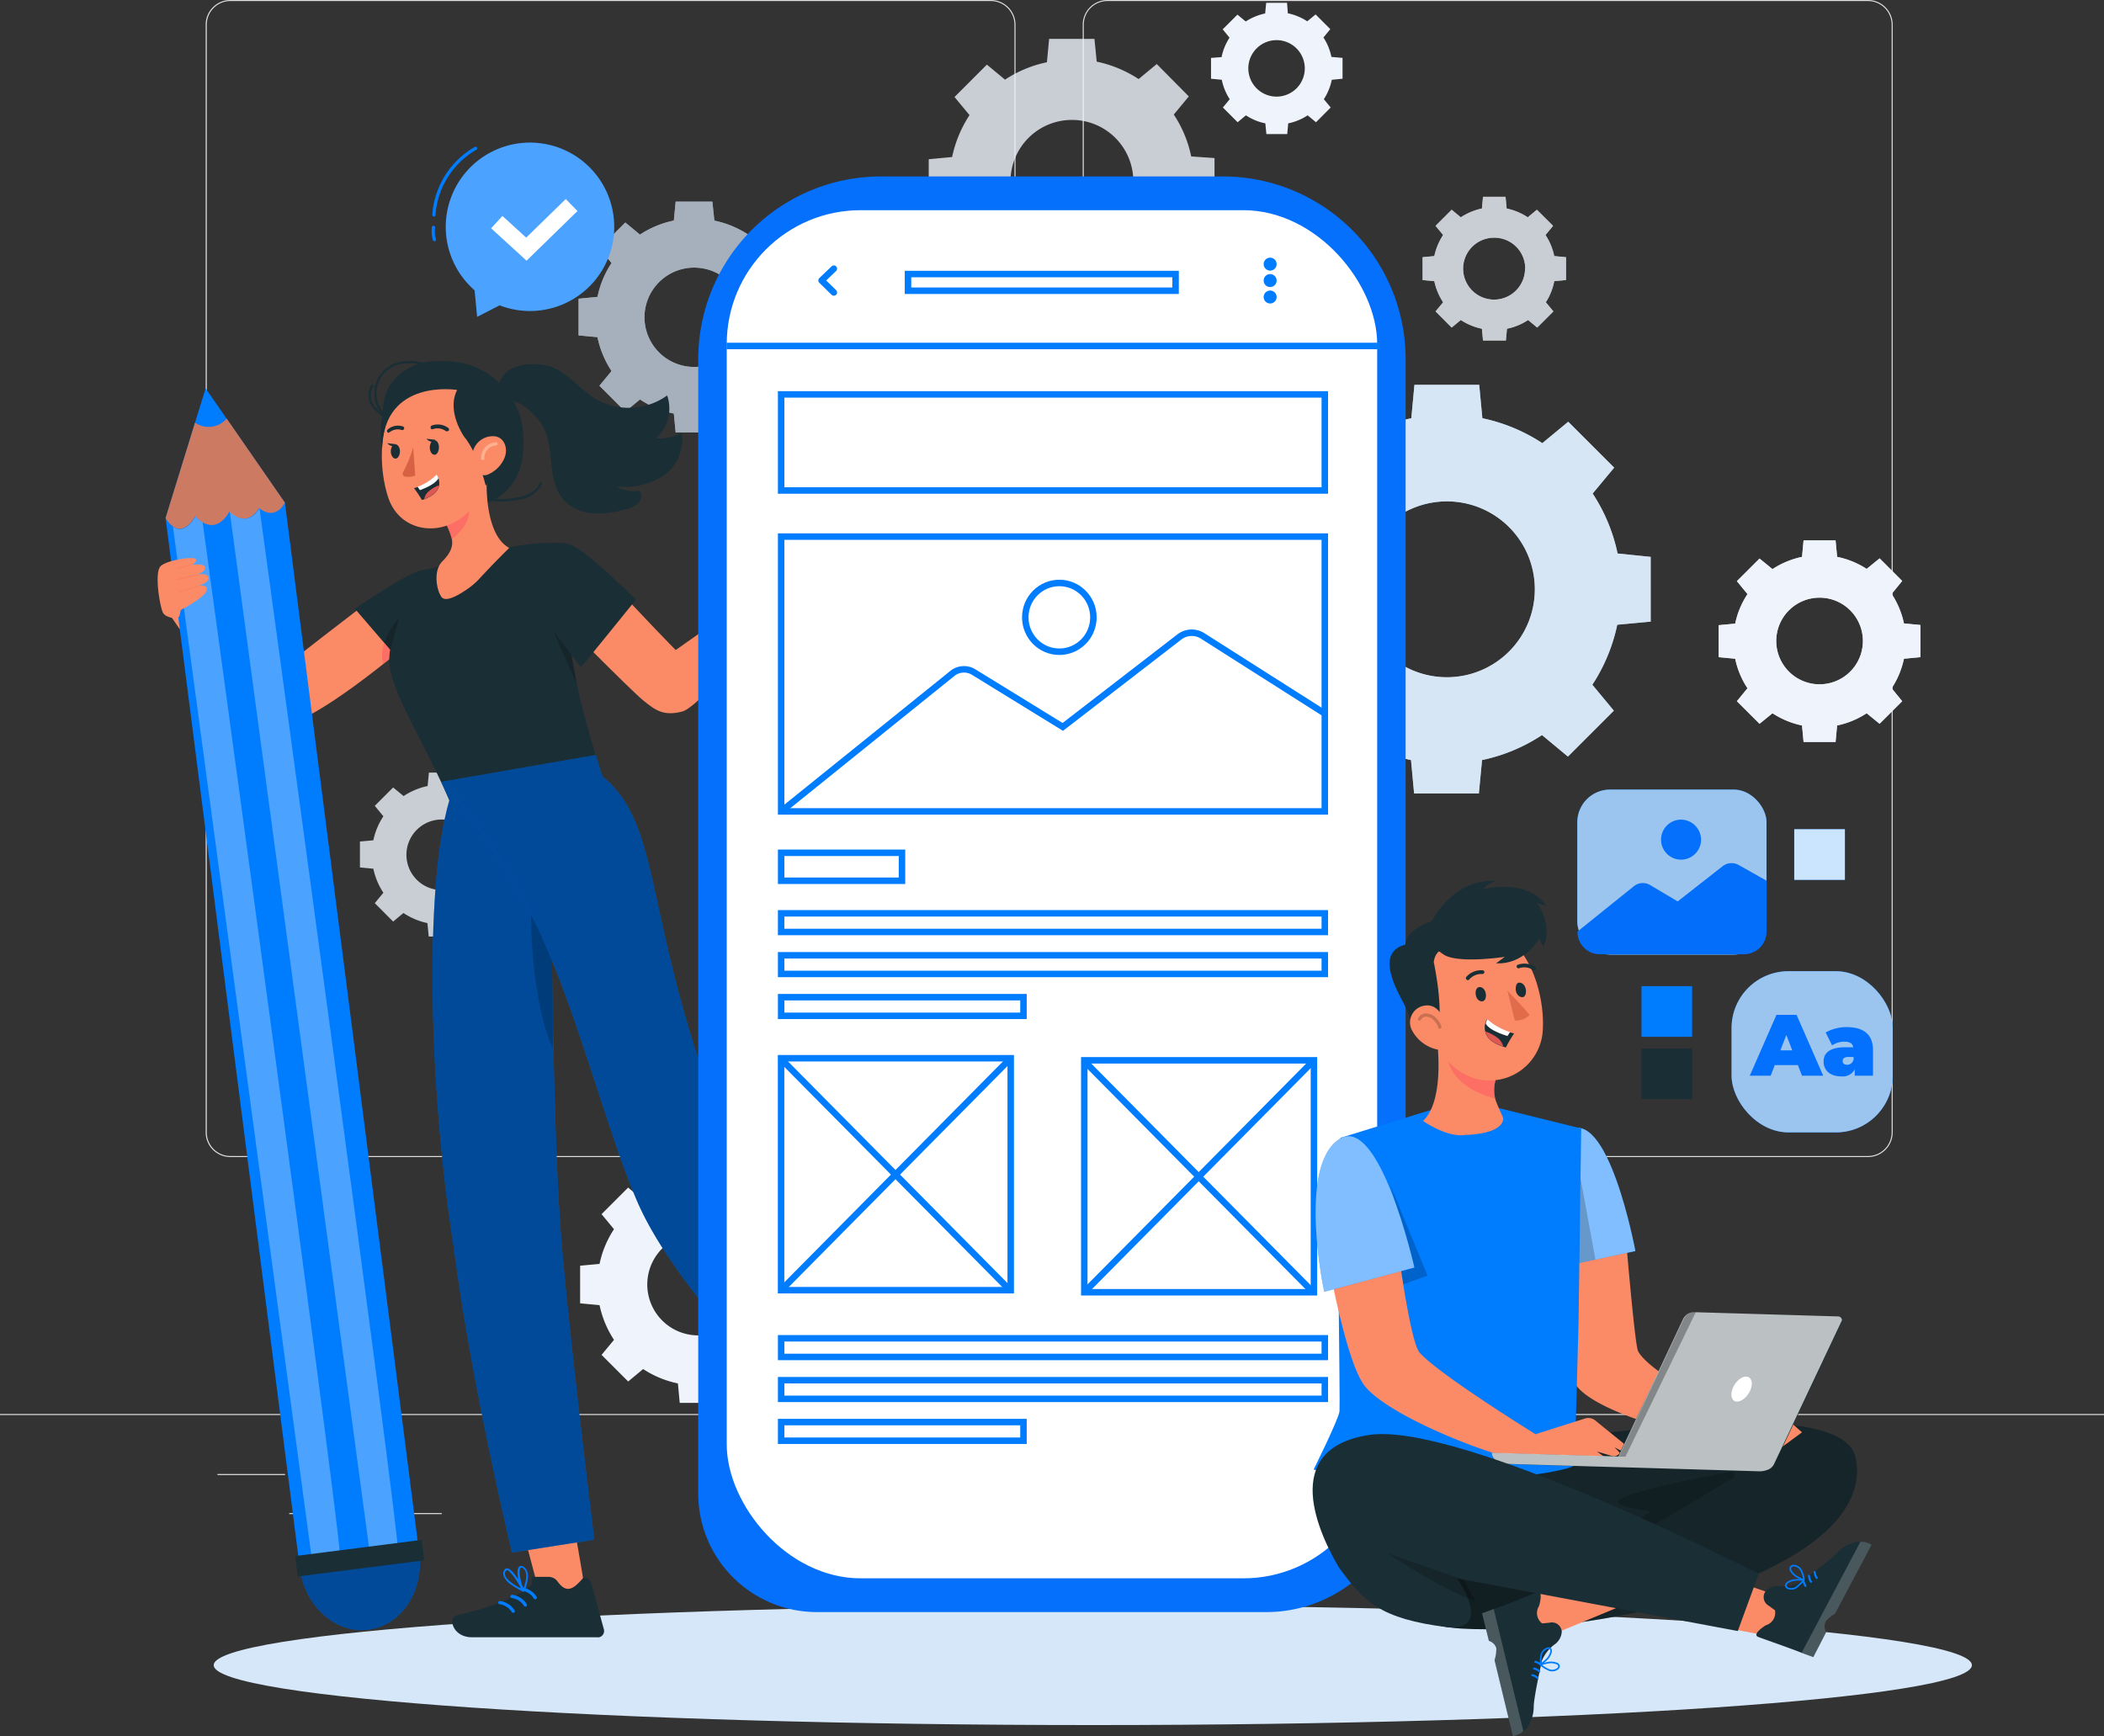 <svg id="图层_1" data-name="图层 1" xmlns="http://www.w3.org/2000/svg" viewBox="0 0 324.89 268.13"><rect x="0" y="0" width="324.89" height="268.13" fill="#333333" stroke="none"/><defs><style>.cls-1{fill:#e1e1e1;}.cls-2,.cls-3{fill:#eff3fc;}.cls-16,.cls-3,.cls-7,.cls-8{opacity:0.8;}.cls-4,.cls-5,.cls-7{fill:#d6e6f6;}.cls-41,.cls-5,.cls-6{opacity:0.7;}.cls-9{fill:#d6e7f9;}.cls-10{fill:#007cff;}.cls-11{fill:#9bc5ee;}.cls-12{fill:#0371fd;}.cls-13{fill:#036ef9;}.cls-14{fill:#0570fb;}.cls-15,.cls-36{fill:#1a2e35;}.cls-16,.cls-18,.cls-26,.cls-37,.cls-39,.cls-41{fill:#fff;}.cls-17,.cls-26{opacity:0.3;}.cls-19,.cls-21,.cls-32,.cls-34,.cls-35,.cls-38,.cls-42,.cls-45{fill:none;}.cls-19,.cls-34,.cls-35,.cls-38{stroke:#007cff;}.cls-19,.cls-21,.cls-32,.cls-35,.cls-42,.cls-45{stroke-linecap:round;stroke-linejoin:round;}.cls-19,.cls-32,.cls-45{stroke-width:0.5px;}.cls-20{fill:#ffd4d4;}.cls-21{stroke:#dd9e9e;}.cls-21,.cls-38{stroke-width:0.25px;}.cls-22{fill:#fb8b66;}.cls-23{fill:#fdb470;}.cls-24,.cls-29,.cls-36,.cls-37,.cls-41,.cls-43{isolation:isolate;}.cls-24{opacity:0.4;}.cls-25{fill:#cd7a63;}.cls-27,.cls-30,.cls-43{opacity:0.6;}.cls-28,.cls-30,.cls-43{fill:#ff5a63;}.cls-28,.cls-29,.cls-37,.cls-40,.cls-45{opacity:0.2;}.cls-31,.cls-44{fill:#d66243;}.cls-32{stroke:#ffb091;}.cls-33{fill:#dd5753;}.cls-34,.cls-38{stroke-miterlimit:10;}.cls-39{opacity:0.5;}.cls-42,.cls-45{stroke:#000;}.cls-42{stroke-width:0;}.cls-44{opacity:0.75;}</style></defs><path class="cls-1" d="M288.45,178.69H171a3.82,3.82,0,0,1-3.81-3.81V3.81A3.82,3.82,0,0,1,171,0H288.45a3.82,3.82,0,0,1,3.81,3.81V174.88A3.82,3.82,0,0,1,288.45,178.69ZM171,.16a3.65,3.65,0,0,0-3.65,3.65V174.88a3.65,3.65,0,0,0,3.65,3.65H288.45a3.66,3.66,0,0,0,3.65-3.65V3.81A3.66,3.66,0,0,0,288.45.16Z"/><path class="cls-1" d="M153,178.69H35.57a3.82,3.82,0,0,1-3.81-3.81V3.81A3.82,3.82,0,0,1,35.57,0H153a3.82,3.82,0,0,1,3.81,3.81V174.88A3.82,3.82,0,0,1,153,178.69ZM35.57.16a3.65,3.65,0,0,0-3.64,3.65V174.88a3.65,3.65,0,0,0,3.64,3.65H153a3.66,3.66,0,0,0,3.65-3.65V3.81A3.66,3.66,0,0,0,153,.16Z"/><rect class="cls-1" y="218.37" width="324.89" height="0.16"/><rect class="cls-1" x="33.58" y="227.64" width="10.44" height="0.16"/><rect class="cls-1" x="110.69" y="225.88" width="34.78" height="0.16"/><rect class="cls-1" x="44.66" y="233.67" width="23.55" height="0.16"/><rect class="cls-1" x="245.85" y="225.79" width="28.06" height="0.16"/><rect class="cls-1" x="279.7" y="225.79" width="4.11" height="0.16"/><rect class="cls-1" x="205.47" y="229.84" width="35.02" height="0.16"/><path class="cls-2" d="M123.09,195.19a15.24,15.24,0,0,0-2.23-5.36l1.92-2.32-4.1-4.11-2.32,1.92a15.59,15.59,0,0,0-5.36-2.23l-.28-3h-5.81l-.28,3a15.56,15.56,0,0,0-5.37,2.23L97,183.4l-4.11,4.11,1.92,2.32a15.43,15.43,0,0,0-2.23,5.36l-3,.28v5.81l3,.28a15.59,15.59,0,0,0,2.23,5.36l-1.92,2.32L97,213.35l2.31-1.92a15.54,15.54,0,0,0,5.37,2.22l.28,3h5.81l.28-3a15.79,15.79,0,0,0,5.36-2.23l2.32,1.92,4.1-4.11-1.92-2.32a15.4,15.4,0,0,0,2.23-5.36l3-.28v-5.81Zm-7.42,3.18a7.86,7.86,0,1,1-7.86-7.86A7.86,7.86,0,0,1,115.67,198.37Z"/><path class="cls-3" d="M78.8,129.77a10.71,10.71,0,0,0-1.55-3.71l1.33-1.61-2.84-2.84-1.61,1.33a10.71,10.71,0,0,0-3.71-1.55l-.19-2.07h-4l-.2,2.07a10.71,10.71,0,0,0-3.71,1.55l-1.61-1.33-2.84,2.84,1.33,1.61a10.71,10.71,0,0,0-1.55,3.71l-2.07.19v4l2.07.2a10.71,10.71,0,0,0,1.55,3.71l-1.33,1.61,2.84,2.84L62.3,141A10.71,10.71,0,0,0,66,142.56l.2,2.07h4l.19-2.07A10.71,10.71,0,0,0,74.13,141l1.61,1.33,2.84-2.84-1.33-1.61a10.71,10.71,0,0,0,1.55-3.71l2.07-.2v-4ZM73.66,132a5.45,5.45,0,1,1-5.44-5.44A5.45,5.45,0,0,1,73.66,132Z"/><path class="cls-3" d="M183.94,24.16a18.43,18.43,0,0,0-2.69-6.47l2.32-2.8-4.95-5-2.8,2.32a18.81,18.81,0,0,0-6.47-2.69L169,6h-7l-.34,3.61a18.81,18.81,0,0,0-6.47,2.69l-2.8-2.32-5,5,2.32,2.8a18.81,18.81,0,0,0-2.69,6.47l-3.61.34v7l3.61.34a18.81,18.81,0,0,0,2.69,6.47l-2.32,2.8,5,5,2.8-2.32a18.43,18.43,0,0,0,6.47,2.69L162,50h7l.34-3.61a18.43,18.43,0,0,0,6.47-2.69l2.8,2.32,4.95-5-2.32-2.8a18.43,18.43,0,0,0,2.69-6.47l3.61-.34v-7ZM175,28a9.48,9.48,0,1,1-9.48-9.48A9.47,9.47,0,0,1,175,28Z"/><path class="cls-2" d="M205.59,8.79a8.57,8.57,0,0,0-1.23-3l1.06-1.29-2.27-2.27-1.29,1.06a8.79,8.79,0,0,0-3-1.24L198.74.43h-3.22l-.16,1.65a8.79,8.79,0,0,0-3,1.24l-1.28-1.06-2.28,2.27,1.06,1.29a8.57,8.57,0,0,0-1.23,3L187,8.94v3.22l1.66.16a8.57,8.57,0,0,0,1.23,3l-1.06,1.28,2.28,2.28,1.28-1.07a8.4,8.4,0,0,0,3,1.24l.16,1.66h3.22l.15-1.66a8.4,8.4,0,0,0,3-1.24l1.29,1.07,2.27-2.28-1.06-1.28a8.57,8.57,0,0,0,1.23-3l1.66-.16V8.94Zm-4.11,1.76a4.36,4.36,0,1,1-4.35-4.35A4.36,4.36,0,0,1,201.48,10.55Z"/><path class="cls-4" d="M249.78,85.48a26.91,26.91,0,0,0-3.85-9.26l3.32-4-7.09-7.09-4,3.31a26.91,26.91,0,0,0-9.26-3.85l-.49-5.16h-10l-.48,5.16a26.83,26.83,0,0,0-9.26,3.85l-4-3.31-7.09,7.09,3.32,4A26.71,26.71,0,0,0,197,85.48l-5.17.49V96l5.17.48a26.76,26.76,0,0,0,3.85,9.27l-3.32,4,7.09,7.09,4-3.32a26.65,26.65,0,0,0,9.26,3.86l.48,5.16h10l.49-5.16a26.73,26.73,0,0,0,9.26-3.86l4,3.32,7.09-7.09-3.32-4a27,27,0,0,0,3.85-9.27l5.16-.48V86ZM237,91a13.58,13.58,0,1,1-13.57-13.57A13.57,13.57,0,0,1,237,91Z"/><path class="cls-5" d="M249.78,85.48a26.91,26.91,0,0,0-3.85-9.26l3.32-4-7.09-7.09-4,3.31a26.91,26.91,0,0,0-9.26-3.85l-.49-5.16h-10l-.48,5.16a26.83,26.83,0,0,0-9.26,3.85l-4-3.31-7.09,7.09,3.32,4A26.71,26.71,0,0,0,197,85.48l-5.17.49V96l5.17.48a26.76,26.76,0,0,0,3.85,9.27l-3.32,4,7.09,7.09,4-3.32a26.65,26.65,0,0,0,9.26,3.86l.48,5.16h10l.49-5.16a26.73,26.73,0,0,0,9.26-3.86l4,3.32,7.09-7.09-3.32-4a27,27,0,0,0,3.85-9.27l5.16-.48V86ZM237,91a13.58,13.58,0,1,1-13.57-13.57A13.57,13.57,0,0,1,237,91Z"/><path class="cls-2" d="M294,96.28a13.25,13.25,0,0,0-1.9-4.56l1.63-2-3.49-3.49-2,1.63A13.15,13.15,0,0,0,283.68,86l-.24-2.55H278.5L278.26,86a13.31,13.31,0,0,0-4.56,1.89l-2-1.63-3.5,3.49,1.64,2a13.06,13.06,0,0,0-1.9,4.56l-2.55.24v4.94l2.55.24a13,13,0,0,0,1.9,4.56l-1.64,2,3.5,3.49,2-1.63a13.31,13.31,0,0,0,4.56,1.89l.24,2.55h4.94l.24-2.55a13.15,13.15,0,0,0,4.56-1.89l2,1.63,3.49-3.49-1.63-2a13.17,13.17,0,0,0,1.9-4.56l2.54-.24V96.52ZM287.66,99A6.69,6.69,0,1,1,281,92.3,6.69,6.69,0,0,1,287.66,99Z"/><path class="cls-3" d="M294,96.28a13.25,13.25,0,0,0-1.9-4.56l1.63-2-3.49-3.49-2,1.63A13.15,13.15,0,0,0,283.68,86l-.24-2.55H278.5L278.26,86a13.31,13.31,0,0,0-4.56,1.89l-2-1.63-3.5,3.49,1.64,2a13.06,13.06,0,0,0-1.9,4.56l-2.55.24v4.94l2.55.24a13,13,0,0,0,1.9,4.56l-1.64,2,3.5,3.49,2-1.63a13.31,13.31,0,0,0,4.56,1.89l.24,2.55h4.94l.24-2.55a13.15,13.15,0,0,0,4.56-1.89l2,1.63,3.49-3.49-1.63-2a13.17,13.17,0,0,0,1.9-4.56l2.54-.24V96.52ZM287.66,99A6.69,6.69,0,1,1,281,92.3,6.69,6.69,0,0,1,287.66,99Z"/><g class="cls-6"><path class="cls-4" d="M122.11,45.86a15.24,15.24,0,0,0-2.18-5.23l1.88-2.26-4-4-2.26,1.87a15.08,15.08,0,0,0-5.24-2.17L110,31.14h-5.67l-.28,2.92a15,15,0,0,0-5.23,2.17l-2.26-1.87-4,4,1.87,2.26a15,15,0,0,0-2.17,5.23l-2.92.28v5.67l2.92.27a15,15,0,0,0,2.17,5.23l-1.87,2.27,4,4,2.26-1.88a15.24,15.24,0,0,0,5.23,2.18l.28,2.91H110l.27-2.91a15.29,15.29,0,0,0,5.24-2.18l2.26,1.88,4-4-1.88-2.27a15.16,15.16,0,0,0,2.18-5.23l2.92-.27V46.14ZM114.86,49a7.67,7.67,0,1,1-7.67-7.67A7.66,7.66,0,0,1,114.86,49Z"/><path class="cls-7" d="M122.11,45.86a15.24,15.24,0,0,0-2.18-5.23l1.88-2.26-4-4-2.26,1.87a15.08,15.08,0,0,0-5.24-2.17L110,31.14h-5.67l-.28,2.92a15,15,0,0,0-5.23,2.17l-2.26-1.87-4,4,1.87,2.26a15,15,0,0,0-2.17,5.23l-2.92.28v5.67l2.92.27a15,15,0,0,0,2.17,5.23l-1.87,2.27,4,4,2.26-1.88a15.24,15.24,0,0,0,5.23,2.18l.28,2.91H110l.27-2.91a15.29,15.29,0,0,0,5.24-2.18l2.26,1.88,4-4-1.88-2.27a15.16,15.16,0,0,0,2.18-5.23l2.92-.27V46.14ZM114.86,49a7.67,7.67,0,1,1-7.67-7.67A7.66,7.66,0,0,1,114.86,49Z"/></g><g class="cls-8"><path class="cls-2" d="M240,39.55a9.39,9.39,0,0,0-1.35-3.26l1.17-1.41-2.5-2.49-1.41,1.17a9.44,9.44,0,0,0-3.26-1.36l-.17-1.81H229l-.17,1.81a9.6,9.6,0,0,0-3.26,1.36l-1.41-1.17-2.49,2.49,1.17,1.41a9.6,9.6,0,0,0-1.36,3.26l-1.81.17v3.53l1.81.17a9.44,9.44,0,0,0,1.36,3.26l-1.17,1.41,2.49,2.5,1.41-1.17a9.39,9.39,0,0,0,3.26,1.35l.17,1.82h3.53l.17-1.82a9.23,9.23,0,0,0,3.26-1.35l1.41,1.17,2.5-2.5-1.17-1.41A9.23,9.23,0,0,0,240,43.42l1.82-.17V39.72Zm-4.51,1.94a4.78,4.78,0,1,1-4.77-4.78A4.76,4.76,0,0,1,235.52,41.49Z"/><path class="cls-3" d="M240,39.55a9.39,9.39,0,0,0-1.35-3.26l1.17-1.41-2.5-2.49-1.41,1.17a9.44,9.44,0,0,0-3.26-1.36l-.17-1.81H229l-.17,1.81a9.6,9.6,0,0,0-3.26,1.36l-1.41-1.17-2.49,2.49,1.17,1.41a9.6,9.6,0,0,0-1.36,3.26l-1.81.17v3.53l1.81.17a9.44,9.44,0,0,0,1.36,3.26l-1.17,1.41,2.49,2.5,1.41-1.17a9.39,9.39,0,0,0,3.26,1.35l.17,1.82h3.53l.17-1.82a9.23,9.23,0,0,0,3.26-1.35l1.41,1.17,2.5-2.5-1.17-1.41A9.23,9.23,0,0,0,240,43.42l1.82-.17V39.72Zm-4.51,1.94a4.78,4.78,0,1,1-4.77-4.78A4.76,4.76,0,0,1,235.52,41.49Z"/></g><path class="cls-9" d="M304.49,257.16c0,5.11-60.77,9.25-135.73,9.25S33,262.27,33,257.16s60.77-9.25,135.72-9.25S304.49,252.05,304.49,257.16Z"/><rect class="cls-10" x="267.38" y="149.99" width="24.89" height="24.89" rx="8.78"/><rect class="cls-11" x="267.38" y="149.99" width="24.89" height="24.89" rx="8.78"/><path class="cls-12" d="M277.62,164.49h-3.57l-.63,1.64h-3.23l4.12-9.4h3.11l4.11,9.4h-3.27Zm-.87-2.28-.91-2.37-.92,2.37Z"/><path class="cls-12" d="M289.22,162.18v3.95H286.4v-1a2.07,2.07,0,0,1-2.08,1.1c-1.8,0-2.73-1-2.73-2.28,0-1.42,1.07-2.22,3.36-2.22h1.22c-.09-.56-.52-.86-1.38-.86a3.32,3.32,0,0,0-1.88.58l-1-2a6.62,6.62,0,0,1,3.3-.83C287.77,158.65,289.22,159.74,289.22,162.18Zm-3,1.56v-.51h-.75c-.64,0-.93.21-.93.62s.27.59.73.59A1,1,0,0,0,286.18,163.74Z"/><rect class="cls-10" x="243.56" y="121.94" width="29.22" height="25.48" rx="5.05"/><rect class="cls-11" x="243.56" y="121.94" width="29.22" height="25.48" rx="5.05"/><path class="cls-13" d="M265.94,133.82l-6.88,5.39-4.26-2.53a2.2,2.2,0,0,0-2.5.18l-8.71,7h0a3.45,3.45,0,0,0,3.45,3.51l22.28,0a3.49,3.49,0,0,0,3.46-3.49v-7.87l-4.35-2.45A2.24,2.24,0,0,0,265.94,133.82Z"/><path class="cls-14" d="M262.67,129.74a3.09,3.09,0,1,1-3.09-3.16A3.12,3.12,0,0,1,262.67,129.74Z"/><rect class="cls-10" x="253.47" y="152.3" width="7.82" height="7.82"/><rect class="cls-15" x="253.47" y="161.93" width="7.82" height="7.82"/><rect class="cls-10" x="277.06" y="128.06" width="7.82" height="7.82"/><rect class="cls-16" x="277.06" y="128.06" width="7.82" height="7.82"/><path class="cls-10" d="M72.15,26.36a13,13,0,1,1,5,20.79l-3.47,1.78-.39-4.1-.16-.14A13,13,0,0,1,72.15,26.36Z"/><g class="cls-17"><path class="cls-18" d="M72.15,26.36a13,13,0,1,1,5,20.79l-3.47,1.78-.39-4.1-.16-.14A13,13,0,0,1,72.15,26.36Z"/></g><path class="cls-19" d="M73.44,22.91A12.86,12.86,0,0,0,67,33.19"/><path class="cls-19" d="M66.94,35.12A4.61,4.61,0,0,0,67.08,37"/><polygon class="cls-18" points="81.31 40.26 75.84 35.26 77.58 33.35 81.25 36.7 87.36 30.74 89.17 32.59 81.31 40.26"/><path class="cls-20" d="M116,92.83a4.5,4.5,0,0,1-.34-3c.48-1.42.49-2.67.92-3.7s.9.4,1,1.21.21,1.73.81,1.56,4.33-4,5.19-4.13.44.67.44.67.93-.9,1.39-.63c.12.07.28.43-.08.9-.81,1.08-2.62,3.25-2.62,3.25s2.53-2.65,2.94-3,1-.35,1.26,0-2.57,3.68-2.6,3.9c0,0,1.61-1.91,2.34-1.76s-.23,1.4-1.28,2.35-2.62,2.84-3.68,3.63c-1.31,1-2.41,1.33-3.75.59A5.22,5.22,0,0,1,116,92.83Z"/><path class="cls-21" d="M123.81,85.5c-.72.75-1.42,1.52-2.08,2.33"/><path class="cls-21" d="M123.65,90.59a7,7,0,0,0-2.91-2.71"/><path class="cls-21" d="M118.44,89.53a2.36,2.36,0,0,1-.14,3"/><path class="cls-22" d="M86.24,84.53s2.79-.48,7.45,4.61c5.89,6.43,10.65,11.25,10.65,11.25l12.5-8.82,3.1,3.06s-11.66,14.48-14.58,15.25-4.19-.21-6.08-1.75S85.62,94.72,85.87,94.81,86.24,84.53,86.24,84.53Z"/><path class="cls-22" d="M90.09,244.19c0-.38-1.41-8.32-1.41-8.32l-7.61,1.73,2.15,8.13,5.21.88Z"/><path class="cls-22" d="M28.45,92.14c.39.24,13.92,12,14.08,11.89s14.16-11.11,15-11.5S62.89,100,62.49,100s-13.78,11.78-19.36,12.09S25.72,94.18,25.72,94.18Z"/><polygon class="cls-23" points="145.79 228.53 141.16 232.56 130.57 223.35 135.2 219.32 145.79 228.53"/><path class="cls-15" d="M137,231l1.71-1.73a1.76,1.76,0,0,1,1.5-.48c2.35.36,2.58-.9,2.37-3.26.61-.77,1.58-.17,1.85,0l6,3.38a1,1,0,0,1,.41,1.41,1.14,1.14,0,0,1-.18.25L145,236.24l-7.94,8c-2.16,2.18-4.8.45-4.12-.65,3.12-4.92,4.77-9,4.83-11.38C137.75,231.78,137.36,231.86,137,231Z"/><path class="cls-10" d="M135.3,234.24a11.45,11.45,0,0,0,2.23-.59.13.13,0,0,0,.06-.18.13.13,0,0,0-.09-.07c-.36-.12-3.57-1.14-4.26-.5a.44.44,0,0,0-.14.45,1,1,0,0,0,.51.73A2.73,2.73,0,0,0,135.3,234.24Zm1.73-.71c-.87.28-2.49.72-3.25.3a.8.8,0,0,1-.37-.54.16.16,0,0,1,.05-.19C133.84,232.75,135.71,233.14,137,233.53Z"/><path class="cls-10" d="M137.5,233.66a.14.14,0,0,0,.09,0,.14.14,0,0,0,0-.15c0-.12-1.12-3-2.75-2.6-.41.11-.5.32-.49.49,0,.8,2.09,2.05,3.05,2.31Zm-2.44-2.54c1.05-.14,1.89,1.51,2.18,2.18-1.05-.39-2.59-1.45-2.57-1.94,0,0,0-.15.28-.22Z"/><path class="cls-19" d="M137.12,233.5a3,3,0,0,1,2.41-.53"/><path class="cls-19" d="M136.86,235.38a3,3,0,0,1,2.41-.53"/><path class="cls-19" d="M136.22,237.4a2.9,2.9,0,0,1,2.4-.53"/><ellipse class="cls-10" cx="55.53" cy="240.97" rx="9.3" ry="10.8" transform="translate(-30.1 8.98) rotate(-7.28)"/><ellipse class="cls-24" cx="55.53" cy="240.97" rx="9.3" ry="10.8" transform="translate(-30.1 8.98) rotate(-7.28)"/><polygon class="cls-10" points="25.57 80.01 31.75 59.97 44 77.65 64.63 239.04 46.2 241.39 25.57 80.01"/><path class="cls-25" d="M35,64.64a3.66,3.66,0,0,1-4.88.63L25.57,80s2.12,3.95,4.59-.3c0,0,2.82,3.52,5.26-.68,0,0,2.64,2.76,4.58-.58,0,0,2.28,2.17,4-.8Z"/><path class="cls-26" d="M35.48,79.05,57.15,240.22l4.29-.55c.66-.29-21.37-161.21-21.37-161.21C38.13,81.8,35.48,79.05,35.48,79.05Z"/><path class="cls-26" d="M30.18,79.76c-1.36,2.34-2.61,2.19-3.47,1.59l21.52,160,4.29-.55c.63-.27-19.32-146.17-21.23-160.13A4.85,4.85,0,0,1,30.18,79.76Z"/><rect class="cls-15" x="45.69" y="239.06" width="19.68" height="3.18" transform="translate(141.12 472.31) rotate(172.72)"/><path class="cls-22" d="M28,94.15s3.61-1.86,3.9-2.94-1.27-.73-1.27-.73,1.69-.49,1.58-1.23c-.14-.9-1.77-.52-1.77-.52s1.37-.46,1.22-1.12-2-.38-2-.38.9-.51.54-.91-4.33.15-5.37,1.09-.17,6,.28,7.1c.13.3.44.78,1.94,1a.62.62,0,0,0,.68-.47l.19-.82Z"/><g class="cls-27"><path class="cls-28" d="M30.59,90.4h0l-2.91,1a.08.08,0,0,0,0,.11s.06.07.09,0l2.91-1a.07.07,0,0,0,0-.1A.08.08,0,0,0,30.59,90.4Z"/></g><g class="cls-27"><path class="cls-28" d="M30.32,88.66h0l-2.87.74a.08.08,0,0,0-.05.1.09.09,0,0,0,.1.07l2.86-.74a.08.08,0,0,0,.05-.1A.09.09,0,0,0,30.32,88.66Z"/></g><g class="cls-27"><path class="cls-28" d="M29.51,87.17l-2.15.48a.08.08,0,0,0-.05.1.08.08,0,0,0,.09.07l2.14-.49a.08.08,0,0,0,.06-.1A.08.08,0,0,0,29.51,87.17Z"/></g><path class="cls-15" d="M82.27,243.52h2.44a1.73,1.73,0,0,1,1.39.72c1.4,1.92,2.46,1.19,4-.61,1-.11,1.23,1,1.31,1.3l1.82,6.63a1,1,0,0,1-.71,1.29,1,1,0,0,1-.3,0H72.89c-3.07,0-3.71-3.1-2.44-3.38,5.69-1.26,9.72-2.94,11.48-4.59C82.25,244.63,81.92,244.41,82.27,243.52Z"/><path class="cls-10" d="M78.78,244.62a11,11,0,0,0,2,1.17.15.15,0,0,0,.18-.09.15.15,0,0,0,0-.11c-.17-.34-1.7-3.34-2.64-3.38a.45.45,0,0,0-.42.22,1,1,0,0,0-.16.88A2.72,2.72,0,0,0,78.78,244.62Zm1.72.73c-.81-.42-2.27-1.26-2.5-2.1a.8.8,0,0,1,.11-.64.2.2,0,0,1,.18-.1C78.8,242.54,79.84,244.14,80.5,245.35Z"/><path class="cls-10" d="M80.73,245.78l.08.06a.16.16,0,0,0,.12-.09c.08-.1,1.35-2.91-.09-3.79-.36-.21-.58-.12-.69,0-.57.57,0,2.93.51,3.79Zm.1-3.53c.83.65.25,2.41,0,3.09-.46-1-.8-2.86-.43-3.19,0,0,.09-.12.35,0Z"/><path class="cls-19" d="M80.58,245.4a2.92,2.92,0,0,1,2.07,1.33"/><path class="cls-19" d="M79.06,246.54a2.92,2.92,0,0,1,2.07,1.33"/><path class="cls-19" d="M77.18,247.5a2.92,2.92,0,0,1,2.07,1.33"/><path class="cls-15" d="M63.9,89.26s-4.3,9.62-3.77,13.39c.71,5,5.05,11.35,9.26,20.93L93,119.92c-2.86-9.55-5-14.89-6.74-36.07a33.5,33.5,0,0,0-8.56.9,79.57,79.57,0,0,0-10.85,3C62.29,89.43,63.9,89.26,63.9,89.26Z"/><path class="cls-15" d="M84.85,84.18a4.24,4.24,0,0,1,3.93.29c2.4,1.19,9.42,8.13,9.42,8.13S89.82,103,89.7,103,85.1,97,85.1,97Z"/><path class="cls-15" d="M60.52,100.66,54.79,94s7-4.69,9-5.45a9.7,9.7,0,0,1,3-.76Z"/><path class="cls-10" d="M69.39,123.58c-4.06,13.89-3,45.89.67,69,2.64,20.85,9,47.2,9,47.2l12.71-2s-4.25-34.16-5.27-48.72C85.07,169,85,121.16,85,121.16l-16.85-.43Z"/><path class="cls-24" d="M69.39,123.58c-4.06,13.89-3,45.89.67,69,2.64,20.85,9,47.2,9,47.2l12.71-2s-4.25-34.16-5.27-48.72C85.07,169,85,121.16,85,121.16l-16.85-.43Z"/><path class="cls-29" d="M85.26,138.94c-1.67-4.45-2.8-6.8-3.1-2.38-.62,9.36.77,20.06,3.2,25.37C85.38,154,85.13,145.81,85.26,138.94Z"/><path class="cls-10" d="M68.27,120.73a97.22,97.22,0,0,1,14.59,22.2c6.45,13.66,10.79,31.59,15.54,42.62,7.53,17.48,35.07,41.9,35.07,41.9l6.5-5.4s-19.67-27.83-24.88-39.69c-16.67-37.94-11.72-54-22.09-62.49l-1-3.27Z"/><path class="cls-24" d="M68.27,120.73a97.22,97.22,0,0,1,14.59,22.2c6.45,13.66,10.79,31.59,15.54,42.62,7.53,17.48,35.07,41.9,35.07,41.9l6.5-5.4s-19.67-27.83-24.88-39.69c-16.67-37.94-11.72-54-22.09-62.49l-1-3.27Z"/><path class="cls-15" d="M59.93,64.65a.25.25,0,0,0,.1-.08.19.19,0,0,0-.07-.24,4.43,4.43,0,0,1-1.28-5.74c1.83-3.54,6.42-2.29,6.46-2.28a.18.18,0,0,0,.24-.09.17.17,0,0,0-.09-.23l-.05,0s-4.92-1.35-6.88,2.46a4.84,4.84,0,0,0,1.39,6.19A.19.19,0,0,0,59.93,64.65Z"/><path class="cls-15" d="M60.27,64.77a.17.17,0,0,0,.12-.11.17.17,0,0,0-.11-.22,5.12,5.12,0,0,1-2.82-2.3,2.91,2.91,0,0,1,.19-2.51.18.18,0,0,0-.07-.25h0a.18.18,0,0,0-.25.07,3.29,3.29,0,0,0-.2,2.82,5.32,5.32,0,0,0,3,2.49A.16.16,0,0,0,60.27,64.77Z"/><path class="cls-15" d="M80.69,77.07a4.31,4.31,0,0,0,3-2.37.17.17,0,0,0-.07-.24.17.17,0,0,0-.23.06h0c-1.22,3.08-7.32,2.5-7.38,2.5a.18.18,0,0,0-.2.16h0a.16.16,0,0,0,.15.19h0A14.18,14.18,0,0,0,80.69,77.07Z"/><path class="cls-15" d="M105.25,66.87a7.67,7.67,0,0,1-3.93.83,6.24,6.24,0,0,0,1.7-6.63,10.15,10.15,0,0,1-11,.56c-2.48-1.49-4.3-4.06-7-5-2.37-.82-7.3-.65-7.94,2.86l1.06,2.59c1.82-.81,4.65,2,5.65,3.69s1.13,3.79,1.33,5.77.55,4.08,1.85,5.58a6.76,6.76,0,0,0,4.57,2.15,14.86,14.86,0,0,0,5.12-.63,4.06,4.06,0,0,0,1.89-.93,1.46,1.46,0,0,0,.16-1.93,5.43,5.43,0,0,1-3.51-.64,11.07,11.07,0,0,0,7.25-1.69A6.71,6.71,0,0,0,105.25,66.87Z"/><path class="cls-15" d="M59.69,66a7.12,7.12,0,0,1,3.05-8.92c2.06-1.33,4.82-1.5,7.46-1.21A12,12,0,0,1,80.8,67.06c.31,4.75-1,9.9-7.72,11.24C59.88,81,59.69,66,59.69,66Z"/><path class="cls-22" d="M78.63,84.62s-2.06,2-4.68,4.83A10.92,10.92,0,0,1,72.13,91c-1.79,1.23-3.46,2-4,1.14a4,4,0,0,1-.32-.62c-.57-1.49-.65-3.67.48-4.81s1.84-2.3,1.41-3.78a11.48,11.48,0,0,0-1.1-2.51l1.51-1.16,5.11-6.47C74.92,76.45,75.35,82.85,78.63,84.62Z"/><path class="cls-30" d="M69.75,83.27c1.48-1.12,3-3,2.61-4.79a8.82,8.82,0,0,0-.68-2L69,81.15A10.93,10.93,0,0,1,69.75,83.27Z"/><path class="cls-22" d="M75.55,66.12c.13,6,.31,8.51-2.39,12-4.07,5.19-11.33,4.43-13.22-1.31-1.7-5.16-1.63-14.09,3.91-17.24A7.68,7.68,0,0,1,75.55,66.12Z"/><path class="cls-15" d="M67.78,69c0,.63-.24,1.18-.63,1.23s-.74-.41-.78-1,.24-1.19.63-1.24S67.74,68.34,67.78,69Z"/><path class="cls-15" d="M61.76,69.62c0,.61-.25,1.15-.63,1.2s-.74-.4-.78-1,.24-1.15.63-1.2S61.72,69,61.76,69.62Z"/><path class="cls-15" d="M69.08,66.59a.24.24,0,0,1-.22,0,2.15,2.15,0,0,0-2-.32.27.27,0,0,1-.36-.16.33.33,0,0,1,.17-.39,2.71,2.71,0,0,1,2.56.38.3.3,0,0,1,.05.41A.27.27,0,0,1,69.08,66.59Z"/><path class="cls-15" d="M59.94,66.82a.22.22,0,0,1-.15-.12.31.31,0,0,1,.1-.39,2.41,2.41,0,0,1,2.38-.43.26.26,0,0,1,.11.36.28.28,0,0,1-.35.17,2,2,0,0,0-1.89.36A.25.25,0,0,1,59.94,66.82Z"/><path class="cls-31" d="M63.8,69.1a20,20,0,0,1-1.56,3.82.46.46,0,0,0,.29.68,3,3,0,0,0,1.59-.16Z"/><path class="cls-15" d="M67.23,67.92l-1.4-.16S66.69,68.69,67.23,67.92Z"/><path class="cls-15" d="M61.19,68.61l-1.4-.17S60.65,69.37,61.19,68.61Z"/><path class="cls-15" d="M71.65,67.41s-2.75-3.88-1.06-7.19c0,0-11.26-1.85-11.59,9,0,0-2.26-9.87,7.69-12S79.32,69.71,75,75C75,75,73.86,70.1,71.65,67.41Z"/><path class="cls-22" d="M77.89,70.74a4.77,4.77,0,0,1-2.63,2.57c-1.52.57-2.62-1.86-2.26-3.49a3.18,3.18,0,0,1,3.32-2.45C77.86,67.5,78.53,69.26,77.89,70.74Z"/><path class="cls-32" d="M74.54,70.8a2.16,2.16,0,0,1,.56-1.55,2.19,2.19,0,0,1,1.49-.71"/><path class="cls-15" d="M63.93,75.39a15.53,15.53,0,0,1,1.21,1.82l.37-.1c1.64-.63,2.18-1.46,2.31-2.16a2.55,2.55,0,0,0-.37-1.61,8.19,8.19,0,0,1-3,1.89Z"/><path class="cls-18" d="M64.48,75.17l.37.53c1.54-.59,2.55-1.21,2.85-1.86a2.16,2.16,0,0,0-.27-.55A8.18,8.18,0,0,1,64.48,75.17Z"/><path class="cls-33" d="M65.5,77.08c1.64-.62,2.18-1.45,2.31-2.15a5.41,5.41,0,0,0-1.67,1A2.09,2.09,0,0,0,65.5,77.08Z"/><path class="cls-29" d="M88.24,101.17s-2.86-3.81-2.86-3.83l3.67,8.22Z"/><path class="cls-14" d="M136,27.25h52.84a28.21,28.21,0,0,1,28.21,28.21v172a21.5,21.5,0,0,1-21.5,21.5H126.13a18.31,18.31,0,0,1-18.31-18.31V55.46A28.21,28.21,0,0,1,136,27.25Z"/><rect class="cls-18" x="112.22" y="32.46" width="100.44" height="211.29" rx="20.68"/><rect class="cls-34" x="140.21" y="42.32" width="41.32" height="2.58"/><path class="cls-10" d="M197.13,40.79a1,1,0,1,1-1-1A1,1,0,0,1,197.13,40.79Z"/><path class="cls-10" d="M197.13,43.33a1,1,0,1,1-1-1A1,1,0,0,1,197.13,43.33Z"/><path class="cls-10" d="M197.13,45.87a1,1,0,1,1-1-1A1,1,0,0,1,197.13,45.87Z"/><polyline class="cls-35" points="128.76 41.49 126.86 43.31 128.76 45.17"/><rect class="cls-34" x="120.62" y="60.91" width="83.95" height="14.84"/><path class="cls-34" d="M112.19,53.43H213.12"/><rect class="cls-34" x="120.62" y="82.87" width="83.95" height="42.44"/><path class="cls-34" d="M120.62,125.31,147.06,104a2.86,2.86,0,0,1,3.29-.21l13.76,8.47,18-13.89a3.13,3.13,0,0,1,3.6-.16l18.88,12"/><ellipse class="cls-34" cx="163.58" cy="95.34" rx="5.26" ry="5.31"/><rect class="cls-34" x="120.62" y="131.7" width="18.66" height="4.32"/><rect class="cls-34" x="120.62" y="141.05" width="83.95" height="2.88"/><rect class="cls-34" x="120.62" y="147.53" width="83.95" height="2.88"/><rect class="cls-34" x="120.62" y="154" width="37.42" height="2.88"/><rect class="cls-34" x="120.62" y="206.68" width="83.95" height="2.88"/><rect class="cls-34" x="120.62" y="213.15" width="83.95" height="2.88"/><rect class="cls-34" x="120.62" y="219.62" width="37.42" height="2.88"/><rect class="cls-34" x="120.61" y="163.43" width="35.46" height="35.82"/><line class="cls-34" x1="120.61" y1="199.25" x2="156.06" y2="163.43"/><line class="cls-34" x1="155.95" y1="199.25" x2="120.49" y2="163.43"/><rect class="cls-34" x="167.43" y="163.75" width="35.46" height="35.82"/><line class="cls-34" x1="167.43" y1="199.57" x2="202.89" y2="163.75"/><line class="cls-34" x1="202.77" y1="199.57" x2="167.31" y2="163.75"/><path class="cls-36" d="M225.83,224.89s58.33-11.86,60.72.28c3.43,17.34-38.7,27.69-60.94,26.33S225.83,224.89,225.83,224.89Z"/><path class="cls-29" d="M225.83,224.89s58.33-11.86,60.72.28c3.43,17.34-38.7,27.69-60.94,26.33S225.83,224.89,225.83,224.89Z"/><path class="cls-29" d="M267.44,228.33l-27.71,16.49,3.48,5.27s-2,2.77-5.38-6L255,233.42s-5.25-.68-5.09-1.5c.26-1.35,11.91-3.58,17.22-4.58a.52.52,0,0,1,.33,1Z"/><path class="cls-29" d="M238.8,242.84l4.49,7.79a95,95,0,0,1-17.68.87,16.86,16.86,0,0,1-5.66-1.2l-1.57-3.08,3.78-7.08Z"/><polygon class="cls-22" points="247.89 240.07 235.57 247.38 237.56 253.32 251.96 247.35 247.89 240.07"/><path class="cls-15" d="M228.85,249.15l1.06,4.26a1.68,1.68,0,0,1,1.14,1.11,5.46,5.46,0,0,1-.27,1.87l2.84,11.74a5.15,5.15,0,0,0,1.12-.41,5.31,5.31,0,0,0,1-.81,5.64,5.64,0,0,0,1.09-3.47c.1-1.78,1.28-7,1.28-7A5.83,5.83,0,0,1,240,254a2.6,2.6,0,0,0,1.16-2,1.52,1.52,0,0,0-1.87-1.4l-1.16.11a2,2,0,0,1-.48-2.68s.76-2.51-.32-2.12c-.61.23-3.32,1.34-5.48,2.16l-1.4.52h0Z"/><path class="cls-10" d="M237.54,259.24a.17.17,0,0,0,0-.2,2,2,0,0,0-.89-.49c-.19,0-.28.25-.09.29a1.81,1.81,0,0,1,.78.43.14.14,0,0,0,.23,0Z"/><path class="cls-10" d="M237.81,258.22a.17.17,0,0,0,0-.2,1.86,1.86,0,0,0-.89-.49c-.19,0-.28.24-.1.29a1.61,1.61,0,0,1,.79.43.14.14,0,0,0,.23,0Z"/><path class="cls-10" d="M238,257.18a.18.18,0,0,0,0-.2,2,2,0,0,0-.9-.5c-.18,0-.27.25-.09.3a1.61,1.61,0,0,1,.79.43.15.15,0,0,0,.23,0Z"/><path class="cls-37" d="M230.42,248.56h0l-1.57.59,1.06,4.26a1.68,1.68,0,0,1,1.14,1.11,5.46,5.46,0,0,1-.27,1.87l2.84,11.74a5.15,5.15,0,0,0,1.12-.41,4.83,4.83,0,0,0,.49-.37l-4.58-18.88Z"/><path class="cls-38" d="M237.88,257.1a7.49,7.49,0,0,1,1.21-.33,2.37,2.37,0,0,1,1.24.11.58.58,0,0,1,.41.39.55.55,0,0,1-.29.5,1.47,1.47,0,0,1-1.14.18,5.35,5.35,0,0,1-1.43-.85"/><path class="cls-38" d="M237.87,257.05a7.35,7.35,0,0,0,1-.81,2.45,2.45,0,0,0,.62-1.08.61.61,0,0,0-.09-.56.55.55,0,0,0-.58,0,1.48,1.48,0,0,0-.8.83,5.49,5.49,0,0,0-.11,1.67"/><path class="cls-22" d="M250.85,188.74s1.56,18.89,2.09,19.92c1.82,3.47,14.31,9.71,14.31,9.71l6.5-1.17,4.51,4-3.12,2.3-3.54-1.45a33.72,33.72,0,0,1-5.94.34c-3.33-.1-20-4.26-22.51-8.82s-2.51-25.76-2.51-25.76Z"/><path class="cls-10" d="M240.13,195.83s-4.48-16.68,1.84-21.09,10.56,18.47,10.56,18.47Z"/><path class="cls-39" d="M240.13,195.83s-4.48-16.68,1.84-21.09,10.56,18.47,10.56,18.47Z"/><path class="cls-10" d="M243.15,226.2l.6-21.92.41-30-12.87-3.19-9-.09L207,175.72l-.52,7.35s.47,33.87.36,34.88c-.14,1.25-4,9-4,9C219,231.11,243.37,227.32,243.15,226.2Z"/><polygon class="cls-40" points="243.84 195.05 244.06 181.97 246.36 194.52 243.84 195.05"/><path class="cls-40" d="M216.36,196.3c.4-.07,2-.55,2-.55L214.68,183l5.75,14-3.75,1.36Z"/><path class="cls-22" d="M214.93,185.89s2.52,21,4.28,23c3,3.39,17.9,12.6,17.9,12.6l7.67-2.43a1.67,1.67,0,0,1,1.54.3l5.07,4.11-.51.4a.73.73,0,0,1-.78.07l-.79-.43.87.91-.29.23a1.13,1.13,0,0,1-1,.2l-2.3-.69,2.1,1.49a1.92,1.92,0,0,1-1.76.32l-3.37-1.07a42.87,42.87,0,0,1-7.07.8c-4,.13-22.66-7-26-12S204,188.7,204,188.7Z"/><path class="cls-10" d="M204.48,199.5s-4.14-19.08,2.18-23.49,11.74,19.74,11.74,19.74Z"/><path class="cls-39" d="M204.48,199.5s-4.14-19.08,2.18-23.49,11.74,19.74,11.74,19.74Z"/><path class="cls-15" d="M254.38,225.08l-11.66-.34-12.38-.37h0c0,.92,1,1.69,2.24,1.72l12.37.37,7.07.2h0l19.69.58c1.25,0,2.27-.69,2.29-1.6Z"/><path class="cls-15" d="M272.1,227.17l-22-.64a.63.63,0,0,1-.66-.58.35.35,0,0,1,0-.17L260,203.67a1.9,1.9,0,0,1,1.85-1l22,.65a.63.63,0,0,1,.66.56.61.61,0,0,1-.05.18L274,226.15A1.91,1.91,0,0,1,272.1,227.17Z"/><path class="cls-41" d="M283.77,203.3l-22-.65a1.9,1.9,0,0,0-1.85,1l-10,21.28-7.19-.21-12.38-.37h0c0,.92,1,1.69,2.24,1.72l12.37.37,7.07.2h0l19.69.58a3.15,3.15,0,0,0,1.09-.19,1.75,1.75,0,0,0,1.12-.92L284.38,204a.61.61,0,0,0,.05-.18A.63.63,0,0,0,283.77,203.3Z"/><path class="cls-18" d="M270.22,214.83c-.51,1.06-1.49,1.77-2.2,1.6s-.88-1.16-.38-2.22,1.48-1.76,2.19-1.59S270.73,213.74,270.22,214.83Z"/><g class="cls-17"><line class="cls-42" x1="249.51" y1="224.94" x2="249.91" y2="224.95"/><path d="M260,203.67l-10,21.28,1,0,10.87-22.33A1.9,1.9,0,0,0,260,203.67Z"/></g><polygon class="cls-22" points="259.71 250.1 273.79 252.79 276.23 247.03 261.5 241.95 259.71 250.1"/><path class="cls-15" d="M280,255.92l2-3.89a1.67,1.67,0,0,1-.11-1.59c.22-.47,1.44-1.22,1.44-1.22L289,238.56a4.76,4.76,0,0,0-1.11-.44,5.33,5.33,0,0,0-1.25,0,5.56,5.56,0,0,0-3.11,1.87c-1.27,1.27-5.59,4.37-5.59,4.37a5.79,5.79,0,0,1-3.08.61,2.6,2.6,0,0,0-2.19.73,1.52,1.52,0,0,0,.47,2.29l.94.69a2,2,0,0,1-1.42,2.32s-2.23,1.38-1.16,1.8c.61.24,3.37,1.2,5.53,2l1.4.54h0Z"/><path class="cls-10" d="M280.17,242.61a.16.16,0,0,0-.1.17,1.8,1.8,0,0,0,.34,1c.11.15.37,0,.26-.16a1.68,1.68,0,0,1-.3-.85.14.14,0,0,0-.19-.12Z"/><path class="cls-10" d="M279.29,243.2a.16.16,0,0,0-.1.17,1.8,1.8,0,0,0,.34,1c.11.15.37,0,.26-.16a1.68,1.68,0,0,1-.3-.85.13.13,0,0,0-.19-.12Z"/><path class="cls-10" d="M278.43,243.83a.15.15,0,0,0-.1.17,1.83,1.83,0,0,0,.34,1c.1.15.37,0,.26-.16a1.68,1.68,0,0,1-.3-.85.15.15,0,0,0-.2-.13Z"/><path class="cls-37" d="M281.91,250.44c.22-.47,1.44-1.22,1.44-1.22L289,238.56a4.76,4.76,0,0,0-1.11-.44c-.21,0-.41,0-.6-.05l-9.09,17.17.23.09h0l1.56.59,2-3.89A1.67,1.67,0,0,1,281.91,250.44Z"/><path class="cls-38" d="M278.5,244a7.42,7.42,0,0,1-1.13-.56,2.37,2.37,0,0,1-.85-.9.59.59,0,0,1,0-.56.56.56,0,0,1,.55-.19,1.47,1.47,0,0,1,1,.62,5.11,5.11,0,0,1,.51,1.59"/><path class="cls-38" d="M278.48,244a6.64,6.64,0,0,0-1.26,0,2.45,2.45,0,0,0-1.18.4.61.61,0,0,0-.3.48.57.57,0,0,0,.4.42,1.45,1.45,0,0,0,1.15-.1,5.68,5.68,0,0,0,1.19-1.16"/><path class="cls-15" d="M206.75,242.08c-2.91-4.94-9.42-18.31,4.65-20.47s60.17,21.45,60.17,21.45l-3.23,8.83L225,243.75s5.72,8.12-1.49,7.55C213.07,250,210.62,247.36,206.75,242.08Z"/><path class="cls-29" d="M226.06,244l-11.83-4.11s9.83,6.42,13.49,7.26Z"/><path class="cls-22" d="M219.74,173.11c3.18-3,2.55-11.31,1.7-15.58l10,7.71a12,12,0,0,0-.5,1.54,5.74,5.74,0,0,0-.07,2.88c.22.78,1.23,2.93,1.23,2.93s.62,2.44-5.88,2.69C223.39,175.7,219.74,173.11,219.74,173.11Z"/><path class="cls-43" d="M223.4,161.81c-.28,5.06,4.89,7.2,7.49,7.86a5.63,5.63,0,0,1,.07-2.88Z"/><path class="cls-22" d="M219.59,153.87c1.52,5.87,2.25,9.21,5.93,11.65a8.22,8.22,0,0,0,12.72-6.59c.28-5.6-2.25-14.26-8.69-15.44A8.51,8.51,0,0,0,219.59,153.87Z"/><path class="cls-15" d="M217,145.88c.22-3.67,9.24-5.4,12.11-4.08.42.19-4.42,3.8-4.12,3.63l-2.35,1.32c-.4,0-1.08.57-1.25,1.81,0,0,2.16,9.68-.13,13-2.49-.65-3.37-4.48-4.53-6.64C215,151.72,212.76,147,217,145.88Z"/><path class="cls-22" d="M218.12,159.27a5.82,5.82,0,0,0,3.51,2.74c2,.53,2.3-1.53,1.77-3.37C222.92,157,222,155,220,155.3A2.62,2.62,0,0,0,218.12,159.27Z"/><path class="cls-15" d="M227.89,153.69c.12.61.54,1,1,.95s.65-.64.53-1.25-.54-1-1-.95S227.77,153.08,227.89,153.69Z"/><path class="cls-15" d="M234.07,153c.12.61.54,1,1,1s.65-.64.53-1.25-.54-1-1-1S234,152.37,234.07,153Z"/><path class="cls-44" d="M232.77,153s2.56,2.64,3.43,3.75a3.06,3.06,0,0,1-2.29.86Z"/><path class="cls-15" d="M226.59,151.36a.3.3,0,0,0,.28-.09,2.46,2.46,0,0,1,2-.85.31.31,0,0,0,.34-.25.28.28,0,0,0-.26-.32,3,3,0,0,0-2.51,1,.29.29,0,0,0,0,.41A.35.35,0,0,0,226.59,151.36Z"/><path class="cls-45" d="M219.2,157.37a1.17,1.17,0,0,1,1.11-.61,2,2,0,0,1,1.18.55,3,3,0,0,1,.85,1.31"/><path class="cls-15" d="M237,149.83a.26.26,0,0,0,.13-.1.28.28,0,0,0-.08-.41,3,3,0,0,0-2.68-.33.29.29,0,0,0-.16.38.3.3,0,0,0,.39.15,2.36,2.36,0,0,1,2.12.29A.28.28,0,0,0,237,149.83Z"/><path class="cls-15" d="M233.8,159.61a18,18,0,0,0-1.27,2.16l-.42-.13c-1.91-.61-2.59-1.51-2.77-2.34a2.69,2.69,0,0,1,0-1.23,2.56,2.56,0,0,1,.27-.64,9.56,9.56,0,0,0,3.49,2A5.79,5.79,0,0,1,233.8,159.61Z"/><path class="cls-18" d="M233.18,159.38l-.4.62c-1.79-.57-3-1.21-3.36-1.94a2.21,2.21,0,0,1,.26-.64A9.45,9.45,0,0,0,233.18,159.38Z"/><path class="cls-33" d="M232.13,161.62c-1.9-.6-2.59-1.51-2.77-2.33a6.52,6.52,0,0,1,2,1.08A2.47,2.47,0,0,1,232.13,161.62Z"/><path class="cls-15" d="M219.93,144.86s2.76-9.05,11-8.84a6.25,6.25,0,0,0-2,1.33s6.85-1.89,9.92,2.6l-1.48-.53s2.52,3.72.93,6.78l-.63-1.27s-2.2,4.06-6.65,3.84l1.34-1s-7.37,1.13-9.5-.4A17.22,17.22,0,0,1,219.93,144.86Z"/><path class="cls-40" d="M61.62,95.44a11.6,11.6,0,0,0-2.29,3.82l.93,1.1Z"/><path class="cls-43" d="M59.33,99.26a5.54,5.54,0,0,0-.17,3.28l.92-.74.1-1.14.08-.3Z"/><g class="cls-27"><path class="cls-28" d="M30.59,90.4h0l-2.91,1a.08.08,0,0,0,0,.11s.06.07.09,0l2.91-1a.07.07,0,0,0,0-.1A.08.08,0,0,0,30.59,90.4Z"/></g><g class="cls-27"><path class="cls-28" d="M30.32,88.66h0l-2.87.74a.08.08,0,0,0-.05.1.09.09,0,0,0,.1.07l2.86-.74a.08.08,0,0,0,.05-.1A.09.09,0,0,0,30.32,88.66Z"/></g><g class="cls-27"><path class="cls-28" d="M29.51,87.17l-2.15.48a.08.08,0,0,0-.05.1.08.08,0,0,0,.09.07l2.14-.49a.08.08,0,0,0,.06-.1A.08.08,0,0,0,29.51,87.17Z"/></g></svg>